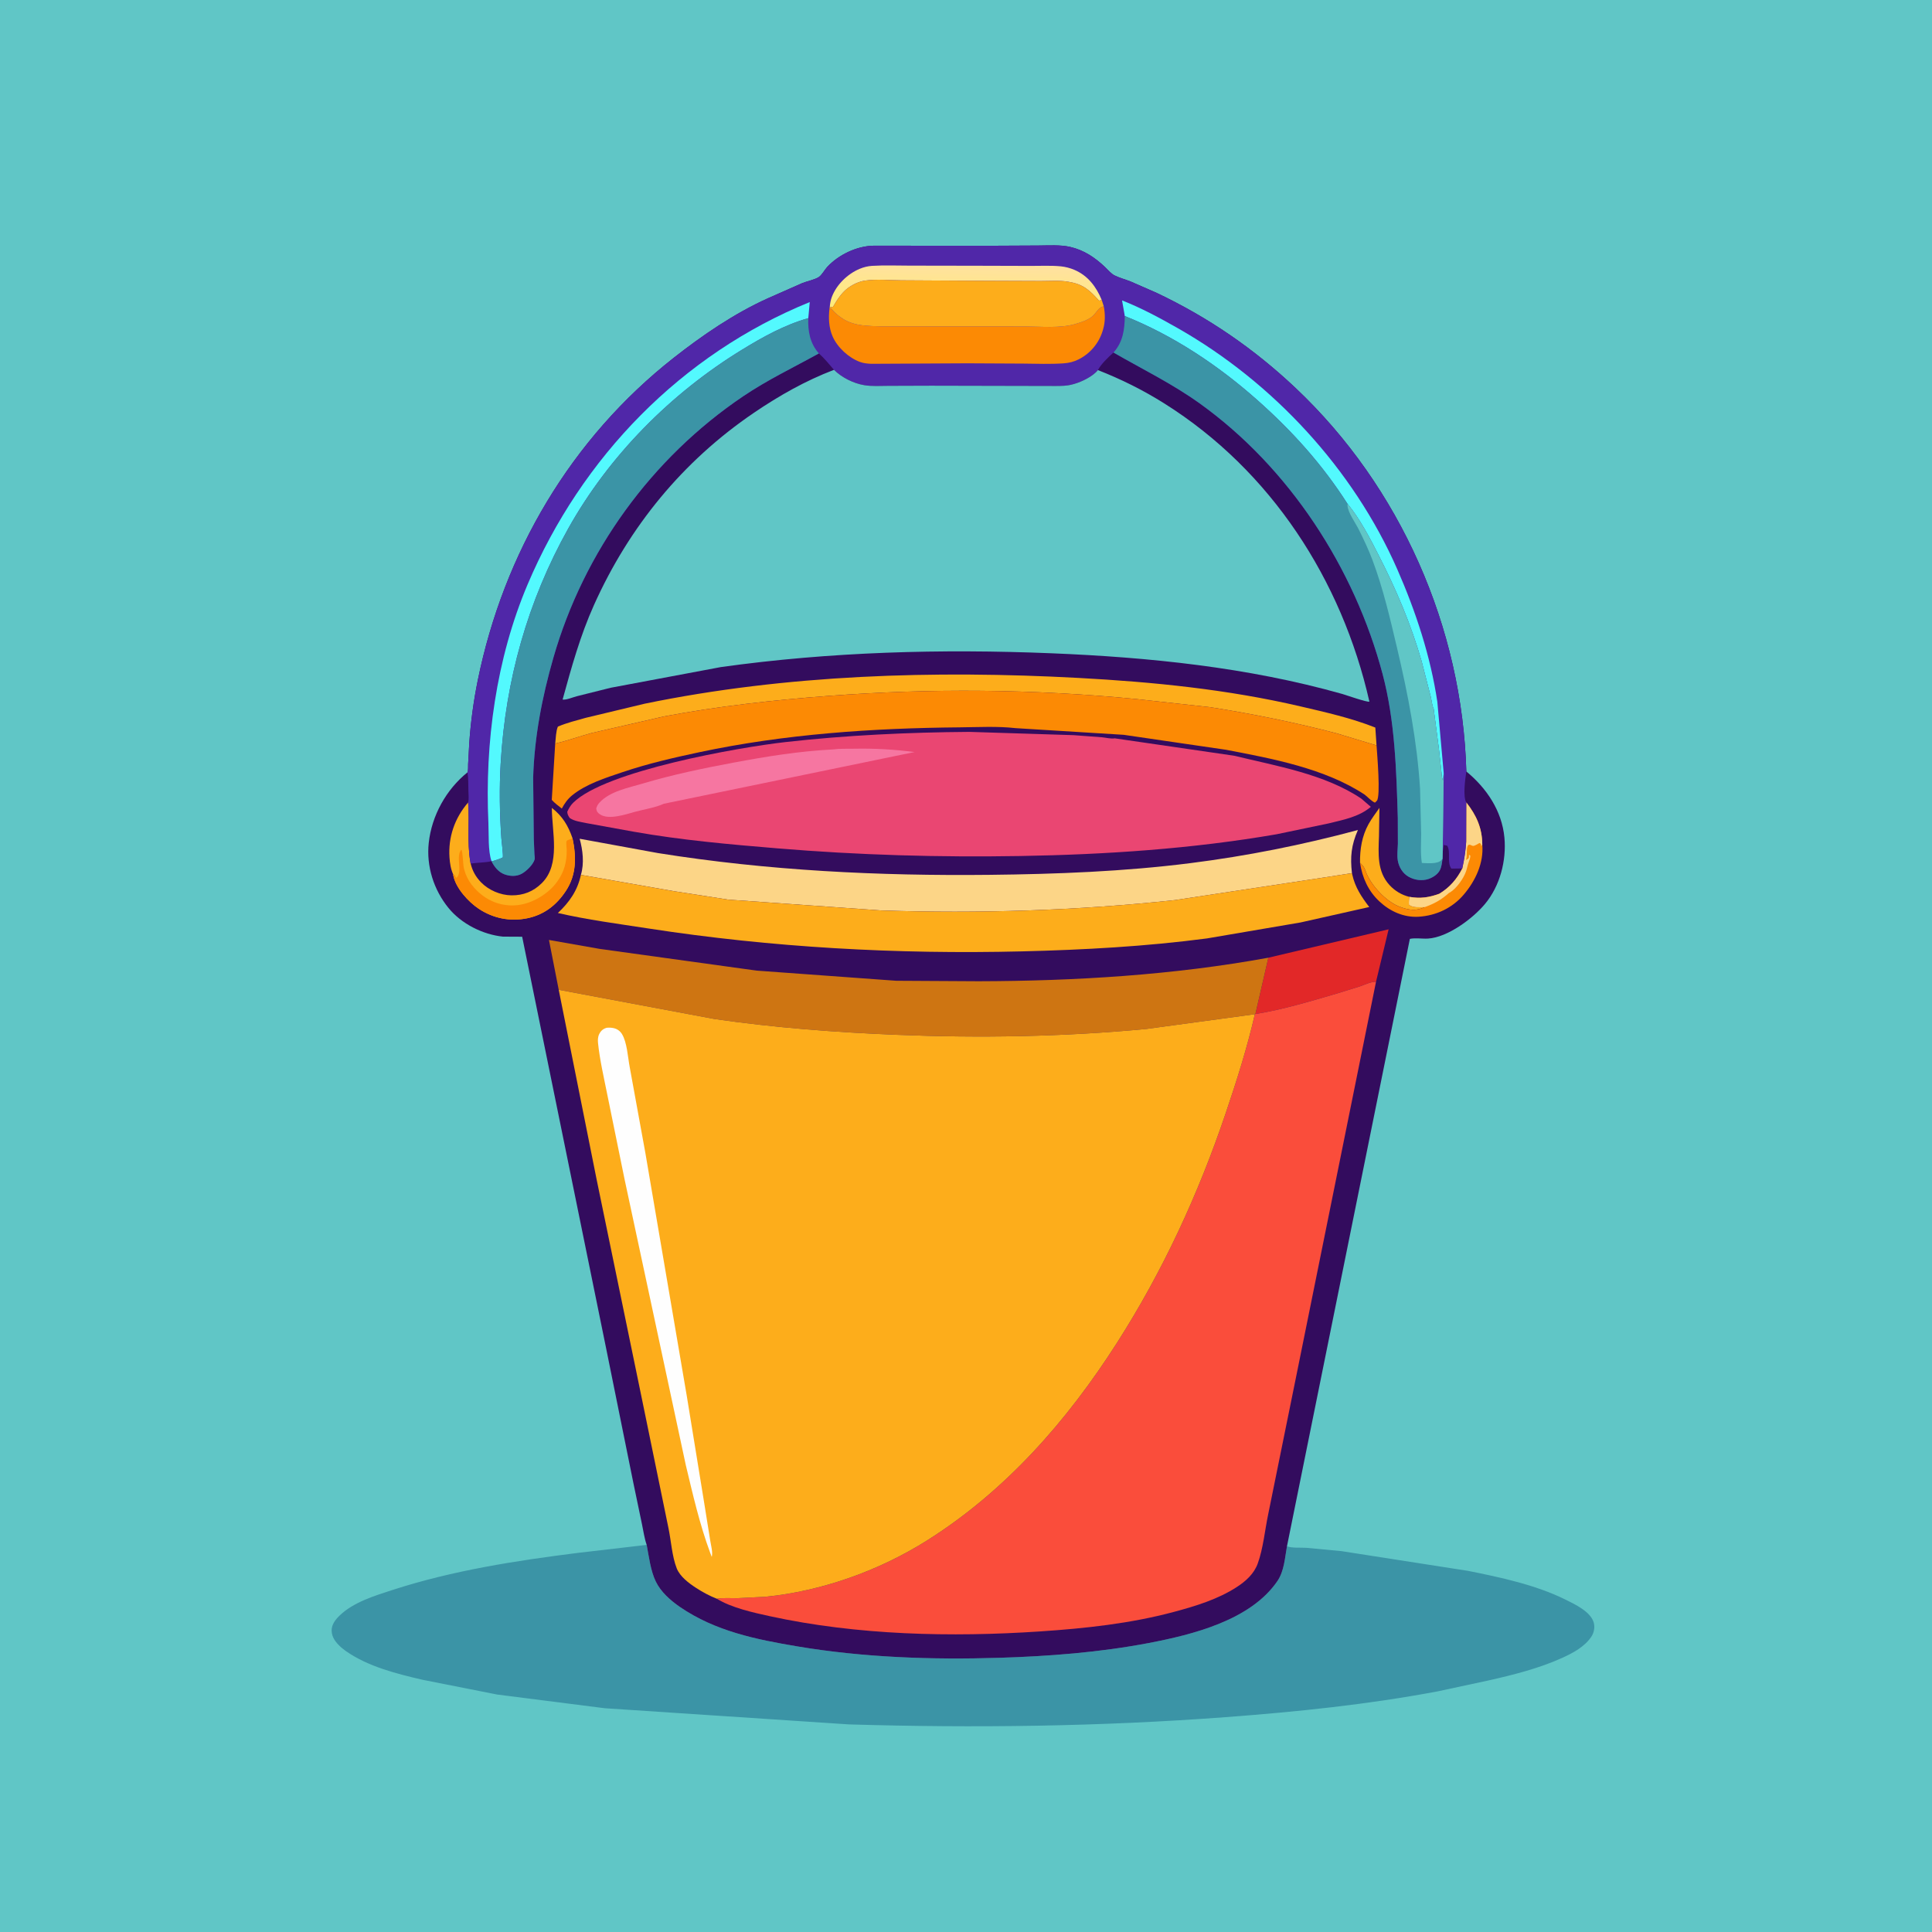 <svg version="1.1" xmlns="http://www.w3.org/2000/svg" style="display: block;" viewBox="0 0 2048 2048" width="1024" height="1024">
<defs>
	<linearGradient id="Gradient1" gradientUnits="userSpaceOnUse" x1="1020.67" y1="325.104" x2="1022" y2="280.159">
		<stop class="stop0" offset="0" stop-opacity="1" stop-color="rgb(255,235,122)"/>
		<stop class="stop1" offset="1" stop-opacity="1" stop-color="rgb(255,225,160)"/>
	</linearGradient>
</defs>
<path transform="translate(0,0)" fill="rgb(96,198,198)" d="M -0 -0 L 2048 0 L 2048 2048 L -0 2048 L -0 -0 z"/>
<path transform="translate(0,0)" fill="rgb(59,148,166)" d="M 685.516 1637.64 C 687.888 1650.14 689.6 1664.89 695.142 1676.42 C 700.47 1687.51 710.816 1696.6 720.804 1703.46 C 758.252 1729.17 801.535 1737.91 845.478 1745.29 C 915.421 1757.03 987.871 1759.52 1058.68 1757.36 C 1111.55 1755.76 1165.53 1751.62 1217.53 1741.71 C 1264.19 1732.81 1325.73 1717.55 1354.09 1676 C 1361.35 1665.36 1362.01 1651.44 1364.24 1639.11 C 1369.11 1641.16 1379.37 1640.39 1384.84 1640.76 L 1422.02 1644.27 L 1556.25 1665.19 C 1590.54 1672.07 1627.76 1679.98 1659.27 1695.54 C 1669.32 1700.5 1686.03 1708.34 1689.39 1719.87 C 1690.84 1724.86 1689.76 1730.64 1686.91 1734.94 C 1679.86 1745.56 1667.5 1752.19 1656.24 1757.31 C 1631.39 1768.63 1603.74 1775.53 1577.17 1781.5 L 1523.91 1792.93 C 1449.5 1806.92 1374.63 1814.61 1299.2 1820.25 C 1166.16 1830.2 1033.26 1831.9 899.977 1827.94 L 640.994 1810.79 L 526.977 1796.27 L 447.897 1780.64 C 420.542 1774.24 390.59 1766.82 367.177 1750.56 L 366.072 1749.78 L 361.864 1746.5 C 356.481 1741.63 351.575 1736.01 351.549 1728.3 C 351.527 1721.96 355.697 1716.72 360.062 1712.5 C 374.691 1698.35 397.383 1691.48 416.363 1685.34 C 480.041 1664.73 546.739 1654.4 613 1646.07 L 685.516 1637.64 z"/>
<path transform="translate(0,0)" fill="rgb(51,12,94)" d="M 495.611 818.676 C 496.419 816.679 496.113 812.425 496.225 810.18 L 497.439 787.624 C 498.996 765.374 501.976 743.171 506.427 721.312 C 533.962 586.106 605.383 464.753 714.269 379.224 C 744.722 355.304 778.359 332.304 813.768 316.305 L 850.238 300.192 C 855.087 298.208 863.965 296.374 868.011 293.659 C 871.267 291.474 874.111 285.99 876.921 282.963 C 888.943 270.01 908.273 260.765 926 260.454 L 1048.18 260.528 L 1100.68 260.271 C 1111.44 260.234 1123.87 259.32 1134.4 261.74 C 1148.99 265.09 1160.66 272.931 1171.36 283.085 C 1174.33 285.9 1177.82 290.182 1181.5 291.983 C 1186.82 294.59 1192.94 296.214 1198.48 298.38 L 1226.28 310.558 C 1281.02 336.526 1329.4 369.773 1373.39 411.309 C 1484.55 516.276 1550.1 665.151 1554.37 817.782 C 1575.81 835.385 1592.07 859.486 1594.73 887.764 C 1597.03 912.266 1590.04 939.165 1574.18 958.211 C 1561.32 973.648 1534.74 993.601 1513.82 994.922 C 1507.64 995.313 1500.47 993.987 1494.51 995.241 L 1364.24 1639.11 C 1362.01 1651.44 1361.35 1665.36 1354.09 1676 C 1325.73 1717.55 1264.19 1732.81 1217.53 1741.71 C 1165.53 1751.62 1111.55 1755.76 1058.68 1757.36 C 987.871 1759.52 915.421 1757.03 845.478 1745.29 C 801.535 1737.91 758.252 1729.17 720.804 1703.46 C 710.816 1696.6 700.47 1687.51 695.142 1676.42 C 689.6 1664.89 687.888 1650.14 685.516 1637.64 C 683.07 1630.66 682.033 1622.79 680.479 1615.54 L 671.471 1572.37 L 642.059 1427 L 553.515 992.972 L 533.086 992.864 C 511.745 990.662 489.111 979.278 475.496 962.565 C 459.772 943.263 451.79 918.222 454.495 893.423 C 457.641 864.574 472.958 836.886 495.611 818.676 z"/>
<path transform="translate(0,0)" fill="rgb(253,173,27)" d="M 1441.68 914.576 C 1441.49 900.25 1443.69 886.277 1450.74 873.555 C 1454.03 867.611 1458.39 861.984 1462.26 856.39 L 1461.77 886.5 C 1461.17 904.823 1459.55 923.773 1473.07 938.347 C 1478.77 944.492 1485.91 948.744 1494.06 950.718 C 1493.72 953.575 1493.22 956.372 1493.63 959.245 C 1498.6 962.356 1504.44 961.691 1510.24 961.587 C 1501.09 965.963 1493.54 964.755 1484.13 961.357 C 1469.2 955.97 1452.51 937.785 1447.43 923 C 1446.22 919.484 1445.22 918.197 1442.63 915.53 L 1441.68 914.576 z"/>
<path transform="translate(0,0)" fill="rgb(252,138,4)" d="M 1554.25 892.126 L 1554.35 850.603 C 1565.05 864.246 1571.17 877.723 1571.28 895.345 C 1572.97 914.846 1564.02 933.757 1551.62 948.342 C 1539.56 962.531 1522.33 970.669 1503.77 971.775 C 1488.13 972.708 1473.59 966.125 1462.34 955.663 C 1450.43 944.59 1444.05 930.429 1441.68 914.576 L 1442.63 915.53 C 1445.22 918.197 1446.22 919.484 1447.43 923 C 1452.51 937.785 1469.2 955.97 1484.13 961.357 C 1493.54 964.755 1501.09 965.963 1510.24 961.587 C 1504.44 961.691 1498.6 962.356 1493.63 959.245 C 1493.22 956.372 1493.72 953.575 1494.06 950.718 C 1505.68 952.796 1514.91 951.351 1525.78 947.41 C 1536.85 940.648 1544.25 932.043 1550.12 920.602 C 1552.24 910.778 1553.65 902.221 1554.25 892.126 z"/>
<path transform="translate(0,0)" fill="rgb(252,213,135)" d="M 1554.25 892.126 L 1554.35 850.603 C 1565.05 864.246 1571.17 877.723 1571.28 895.345 L 1570.25 896.994 L 1569.75 894.495 L 1568.35 893.599 L 1565.13 895.427 C 1564.08 895.847 1563.1 896.518 1561.98 896.687 C 1560.01 896.984 1557.08 893.464 1555.71 896.961 C 1554.09 901.094 1555.61 906.615 1554 911.5 C 1555.03 911.5 1556.2 910.143 1557 909.5 L 1557.25 906.005 L 1558.61 907.042 C 1558.48 909.777 1558 911.02 1557.03 913.5 C 1555.73 916.816 1555.21 920.513 1553.98 923.891 C 1551.19 931.598 1544.11 941.575 1537.06 946.029 L 1536.05 946.487 C 1527.72 953.924 1520.62 957.87 1510.24 961.587 C 1504.44 961.691 1498.6 962.356 1493.63 959.245 C 1493.22 956.372 1493.72 953.575 1494.06 950.718 C 1505.68 952.796 1514.91 951.351 1525.78 947.41 C 1536.85 940.648 1544.25 932.043 1550.12 920.602 C 1552.24 910.778 1553.65 902.221 1554.25 892.126 z"/>
<path transform="translate(0,0)" fill="rgb(253,173,27)" d="M 480.499 927.076 C 477.862 921.643 476.908 915.097 476.49 909.125 C 474.962 887.31 482.053 867.113 496.243 850.644 C 497.814 871.316 495.025 892.619 498.498 913.059 L 498.738 914.538 L 498.905 915.423 C 500.782 923.188 504.357 929.538 509.905 935.269 C 517.989 943.616 530.401 948.921 541.993 949.093 C 554.737 949.281 565.412 945.076 574.5 935.997 C 594.517 915.999 585.031 881.803 584.98 856.407 C 596.232 865.111 602.287 875.246 606.87 888.511 C 610.982 908.088 611.253 927.09 599.876 944.352 C 589.917 959.462 576.714 969.779 558.762 973.407 C 540.729 977.052 522.862 973.531 507.486 963.326 C 496.577 956.086 483.004 941.316 480.503 927.928 L 480.499 927.076 z"/>
<path transform="translate(0,0)" fill="rgb(252,138,4)" d="M 606.87 888.511 C 610.982 908.088 611.253 927.09 599.876 944.352 C 589.917 959.462 576.714 969.779 558.762 973.407 C 540.729 977.052 522.862 973.531 507.486 963.326 C 496.577 956.086 483.004 941.316 480.503 927.928 L 480.499 927.076 C 483.995 927.933 481.458 929.145 484 930.51 C 490.864 923.956 482.681 907.586 489 900.685 C 490.613 902.032 490.76 916.614 491.721 920.344 L 492.183 922 C 495.006 933.278 502.949 942.945 512.22 949.737 C 523.734 958.172 537.982 961.482 552 958.974 C 566.51 956.377 582.369 946.493 590.79 934.329 L 591.411 933.406 C 598.142 923.784 600.671 913.619 600.764 902 C 600.788 898.909 600.1 895.531 600.325 892.5 C 600.512 889.987 604.483 890.174 606.87 888.511 z"/>
<path transform="translate(0,0)" fill="rgb(226,40,40)" d="M 1344.5 1015.21 L 1472 985.103 L 1458.64 1040.71 C 1452.6 1040.74 1447.4 1043.58 1441.82 1045.52 L 1417.82 1052.97 C 1389.71 1061.19 1359.67 1070.32 1330.77 1074.88 L 1344.5 1015.21 z"/>
<path transform="translate(0,0)" fill="rgb(253,173,27)" d="M 588.546 788.186 C 589.193 782.747 589.262 775.2 591.365 770.253 C 600.891 766.155 611.014 763.732 620.969 760.906 L 683.5 745.927 C 833.568 715.026 990.385 710.408 1143 718.618 C 1222.27 722.882 1301.22 730.744 1378.68 748.833 C 1405.14 755.012 1432.62 761.189 1457.89 771.237 L 1459.19 790.175 L 1416.64 777.314 C 1372.54 765.773 1327.71 756.706 1282.68 749.623 L 1204.45 741.013 C 1095.75 730.403 986.243 729.457 877.358 737.75 C 819.064 742.189 761.466 748.583 703.969 759.411 L 627.235 777.012 C 614.627 780.43 602.232 784.958 589.54 787.958 L 588.546 788.186 z"/>
<path transform="translate(0,0)" fill="rgb(252,213,135)" d="M 615.77 927.384 C 619.466 915.154 617.792 901.19 614.461 889.11 L 697.5 904.295 C 814.096 922.938 931.433 928.635 1049.37 927.359 C 1119.91 926.595 1191.48 923.856 1261.5 915.009 C 1321.91 907.376 1380.65 895.639 1439.45 879.858 C 1432.41 895.833 1431.13 908.356 1433.12 925.555 L 1403.73 930.139 L 1245.33 954.147 C 1142.17 965.259 1037.84 968.586 934.174 965.109 L 772 953.649 L 713.989 944.632 L 615.77 927.384 z"/>
<path transform="translate(0,0)" fill="rgb(253,173,27)" d="M 615.77 927.384 L 713.989 944.632 L 772 953.649 L 934.174 965.109 C 1037.84 968.586 1142.17 965.259 1245.33 954.147 L 1403.73 930.139 L 1433.12 925.555 L 1433.45 927.064 C 1436.45 940.579 1443.18 950.646 1451.47 961.478 L 1378.61 977.85 L 1279.45 994.763 C 1214.55 1003.3 1148.79 1006.9 1083.39 1008.49 C 950.676 1011.72 818.108 1004.38 686.849 984.146 C 655.055 979.246 622.721 975.03 591.362 967.819 C 603.569 956.415 612.254 943.964 615.77 927.384 z"/>
<path transform="translate(0,0)" fill="rgb(252,138,4)" d="M 588.546 788.186 L 589.54 787.958 C 602.232 784.958 614.627 780.43 627.235 777.012 L 703.969 759.411 C 761.466 748.583 819.064 742.189 877.358 737.75 C 986.243 729.457 1095.75 730.403 1204.45 741.013 L 1282.68 749.623 C 1327.71 756.706 1372.54 765.773 1416.64 777.314 L 1459.19 790.175 C 1459.79 799.339 1463.71 844.102 1459.52 848.859 L 1457.5 850.859 C 1453.5 849.058 1450.1 845.067 1446.63 842.354 C 1404.41 814.497 1348.71 804.195 1299.69 794.803 L 1191.18 778.933 L 1076.51 771.856 C 1057.27 769.665 1036.59 770.844 1017.21 771.019 C 924.823 771.853 831.789 778.123 741.294 797.386 C 713.778 803.243 686.627 809.491 659.939 818.5 C 642.013 824.552 621.378 830.997 606.5 843.086 C 601.743 846.951 598.396 851.728 595.538 857.115 C 591.968 854.197 587.896 851.378 584.901 847.882 L 588.546 788.186 z"/>
<path transform="translate(0,0)" fill="rgb(206,117,18)" d="M 592.273 1049.21 L 581.924 996.397 L 635.717 1005.87 L 802 1028.89 L 950.074 1039.66 L 1037.46 1040.16 C 1139.69 1039.91 1243.81 1033.66 1344.5 1015.21 L 1330.77 1074.88 L 1330.19 1075.1 L 1215.27 1090.73 C 1127.29 1099.1 1038.24 1100.5 949.97 1096.92 C 885.58 1094.32 821.43 1089.44 757.624 1080.22 L 592.273 1049.21 z"/>
<path transform="translate(0,0)" fill="rgb(234,70,114)" d="M 1027.71 775.824 L 1138.11 779.306 L 1168.24 781.548 C 1171.95 781.88 1178.11 783.416 1181.62 782.658 L 1308.28 801.108 C 1353.03 812.054 1404.37 820.459 1443.16 846.666 L 1453.14 855.3 C 1440.39 866.035 1424.2 868.94 1408.33 872.863 L 1353.09 884.383 C 1263.68 899.801 1172.42 905.87 1081.77 907.412 C 995.434 908.881 910.009 906.437 823.947 899.28 C 772.937 895.038 722.418 890.611 671.922 881.674 L 621.219 872.472 C 615.467 871.216 608.765 870.515 603.902 867.078 C 602.34 864.673 601.528 863.452 601.316 860.5 C 602.993 856.929 604.688 853.853 607.5 851.041 C 641.438 817.099 783.018 792.222 832.712 786.621 C 897.257 779.348 962.788 776.299 1027.71 775.824 z"/>
<path transform="translate(0,0)" fill="rgb(246,118,161)" d="M 882.82 794.434 C 890.163 793.454 898.026 793.812 905.458 793.665 C 927.102 793.239 948.035 794.416 969.494 797.193 L 703.653 852.003 C 695.24 856.028 682.527 857.97 673.317 860.5 C 663.433 863.215 645.222 869.53 636 863.238 C 633.167 861.305 632.543 860.284 632.019 857 C 632.832 854.539 633.618 852.817 635.37 850.897 C 646.489 838.708 666.207 835.093 681.595 830.513 C 713.376 821.053 745.18 814.484 777.723 808.386 C 812.697 801.834 847.225 796.263 882.82 794.434 z"/>
<path transform="translate(0,0)" fill="rgb(250,77,59)" d="M 1330.77 1074.88 C 1359.67 1070.32 1389.71 1061.19 1417.82 1052.97 L 1441.82 1045.52 C 1447.4 1043.58 1452.6 1040.74 1458.64 1040.71 L 1373.04 1463.85 L 1344.35 1605.15 C 1340.81 1622 1339.09 1641.35 1333.23 1657.49 C 1329.28 1668.35 1320.63 1676.08 1311.18 1682.24 C 1291.11 1695.3 1267.66 1702.42 1244.73 1708.59 C 1198.45 1721.04 1150.37 1726.18 1102.65 1729.37 C 1008.3 1735.66 908.792 1733.43 816.122 1713.25 C 798.454 1709.41 775.223 1704.26 759.806 1694.69 C 766.768 1693.62 774.307 1694.21 781.351 1694.16 L 811.438 1692.64 C 871.088 1686.7 931.602 1665.11 982.369 1633.17 C 1066 1580.55 1131.14 1506.21 1184.02 1423.5 C 1232.75 1347.28 1270.36 1265.67 1299.29 1180.05 C 1310.96 1145.53 1322.06 1110.65 1330.19 1075.1 L 1330.77 1074.88 z"/>
<path transform="translate(0,0)" fill="rgb(80,39,168)" d="M 495.611 818.676 C 496.419 816.679 496.113 812.425 496.225 810.18 L 497.439 787.624 C 498.996 765.374 501.976 743.171 506.427 721.312 C 533.962 586.106 605.383 464.753 714.269 379.224 C 744.722 355.304 778.359 332.304 813.768 316.305 L 850.238 300.192 C 855.087 298.208 863.965 296.374 868.011 293.659 C 871.267 291.474 874.111 285.99 876.921 282.963 C 888.943 270.01 908.273 260.765 926 260.454 L 1048.18 260.528 L 1100.68 260.271 C 1111.44 260.234 1123.87 259.32 1134.4 261.74 C 1148.99 265.09 1160.66 272.931 1171.36 283.085 C 1174.33 285.9 1177.82 290.182 1181.5 291.983 C 1186.82 294.59 1192.94 296.214 1198.48 298.38 L 1226.28 310.558 C 1281.02 336.526 1329.4 369.773 1373.39 411.309 C 1484.55 516.276 1550.1 665.151 1554.37 817.782 C 1553.28 825.193 1550.55 844.04 1554.25 850.595 L 1554.35 850.603 L 1554.25 892.126 C 1553.65 902.221 1552.24 910.778 1550.12 920.602 L 1538.5 920.759 C 1533.49 913.845 1538.18 903.29 1534.1 896.5 L 1530.5 895.637 L 1529.31 903.547 L 1529.1 910.433 C 1528.59 914.378 1528.17 918.669 1526.4 922.288 C 1524.13 926.945 1518.75 930.291 1513.97 931.841 C 1507.08 934.076 1499.45 932.905 1493.19 929.392 C 1486.92 925.872 1482.85 919.098 1481.71 912.099 C 1480.77 906.333 1481.66 900.254 1481.81 894.444 L 1481.72 867.129 C 1480.22 816.35 1478.72 763.988 1465.64 714.62 C 1435.84 602.145 1366.71 495.733 1271.7 427.607 C 1242.49 406.664 1211.27 391.516 1180.34 373.687 C 1174.6 378.947 1167.52 385.479 1163.82 392.3 C 1158.62 398.962 1146.67 404.734 1138.61 407.001 L 1136.74 407.5 C 1130.85 409.122 1125.42 409.099 1119.37 409.144 L 987.191 408.855 L 941.562 409.008 C 933.288 409.023 924.354 409.669 916.199 408.318 C 904.721 406.416 892.364 400.239 884.046 392.042 C 878.925 386.093 873.936 379.851 868.043 374.65 C 840.845 389.692 813.619 402.635 787.707 420.12 C 690.669 485.604 618.843 584.883 586.548 697.422 C 574.62 738.991 566.45 781.191 565.165 824.51 L 565.853 889.588 L 566.523 905.383 C 566.585 906.643 567.095 909.793 566.754 910.975 C 565.094 916.729 557.874 923.644 552.84 926.322 C 547.293 929.273 540.679 928.963 534.887 926.869 C 528.465 924.546 523.963 918.889 521.054 912.945 C 513.73 914.49 506.275 914.318 498.905 915.423 L 498.738 914.538 L 498.498 913.059 C 495.025 892.619 497.814 871.316 496.243 850.644 C 497.189 846.995 496.595 842.432 496.531 838.669 C 496.417 832.004 496.508 825.292 495.611 818.676 z"/>
<path transform="translate(0,0)" fill="url(#Gradient1)" d="M 879.575 325.715 C 879.806 322.057 880.495 318.173 881.798 314.745 C 886.764 301.685 898.465 290.33 911.277 284.983 C 915.578 283.188 919.87 282.104 924.526 281.82 C 937.555 281.024 950.933 281.577 963.993 281.583 L 1035.99 281.707 L 1092.51 281.873 C 1102.97 281.911 1113.89 281.324 1124.3 282.31 C 1129.22 282.777 1134.47 284.143 1139 286.1 C 1153.37 292.301 1162.12 304.03 1167.9 318.075 L 1165 318.693 C 1155.39 307.919 1148.34 301.293 1133.5 298.87 L 1132.14 298.624 C 1122.94 297.059 1112.55 297.947 1103.16 297.911 L 1045.13 297.687 L 955.295 297.15 C 943.177 297.108 928.867 295.659 916.943 297.461 C 910.303 298.465 903.8 301.604 898.469 305.612 C 892.15 310.363 887.016 318.311 883.082 325.151 C 881.896 325.392 880.783 325.621 879.575 325.715 z"/>
<path transform="translate(0,0)" fill="rgb(83,249,254)" d="M 1192.34 335.027 L 1189.42 318.447 C 1209.89 326.476 1229.52 337.08 1248.61 347.94 C 1349.28 405.199 1434.53 497.112 1481.19 603.491 C 1500.8 648.212 1516.41 695.488 1523.63 743.899 L 1530.39 819.61 L 1529.64 827.5 C 1528.15 824.405 1528.19 820.299 1527.8 816.922 L 1525.2 793.325 L 1519.71 751.214 C 1518.24 748.964 1517.5 742.145 1516.81 739.308 L 1507.08 701.398 C 1495.7 661.734 1479.96 624.782 1461.15 588.094 C 1451.77 569.786 1441.58 550.05 1428.43 534.118 C 1401.88 492.533 1370.07 457.196 1333.28 424.5 C 1291.64 387.499 1244.22 355.801 1192.34 335.027 z"/>
<path transform="translate(0,0)" fill="rgb(83,249,254)" d="M 521.054 912.945 C 517.156 901.925 518.274 884.372 517.731 872.598 C 513.804 787.465 525.889 698.249 559.333 619.402 C 616.443 484.757 722.326 375.521 858.379 320.207 L 856.825 337.264 C 831.767 344.337 808.761 357.13 786.665 370.648 C 711.173 416.836 645.579 482.961 602.315 560.338 C 559.221 637.409 535.84 721.19 530.747 809.206 C 529.221 835.59 529.614 862.462 531.493 888.809 C 531.698 891.685 533.711 907.699 532.944 908.843 C 532.489 909.522 524.839 912.078 523.608 912.411 L 521.054 912.945 z"/>
<path transform="translate(0,0)" fill="rgb(252,138,4)" d="M 879.31 326.939 L 881.349 327.35 C 885.004 331.794 889.704 335.646 894.627 338.613 C 900.315 342.041 907.429 344.062 913.996 344.808 C 928.033 346.401 942.437 345.954 956.544 345.979 L 1019.31 346.042 L 1086.29 346.06 C 1103.01 346.085 1123.31 348.206 1139.37 343.606 L 1141 343.115 C 1147.01 341.355 1153.61 339.146 1158.4 334.954 C 1161.64 332.121 1164.25 326.584 1168.35 325.165 L 1170.03 324.677 C 1171.62 332.633 1171.68 341.299 1169.34 349.092 L 1168.81 350.87 C 1164.84 363.864 1155.63 374.783 1143.5 380.899 C 1138.31 383.517 1133.31 384.755 1127.56 385.155 C 1113.43 386.138 1099.14 385.579 1084.98 385.428 L 1025.47 385.123 L 923.464 385.649 C 919.514 385.49 915.324 385.057 911.604 383.678 C 899.606 379.228 887.628 368.226 882.554 356.534 C 878.555 347.32 878.105 336.808 879.31 326.939 z"/>
<path transform="translate(0,0)" fill="rgb(253,173,27)" d="M 879.575 325.715 C 880.783 325.621 881.896 325.392 883.082 325.151 C 887.016 318.311 892.15 310.363 898.469 305.612 C 903.8 301.604 910.303 298.465 916.943 297.461 C 928.867 295.659 943.177 297.108 955.295 297.15 L 1045.13 297.687 L 1103.16 297.911 C 1112.55 297.947 1122.94 297.059 1132.14 298.624 L 1133.5 298.87 C 1148.34 301.293 1155.39 307.919 1165 318.693 L 1167.9 318.075 L 1170.03 324.677 L 1168.35 325.165 C 1164.25 326.584 1161.64 332.121 1158.4 334.954 C 1153.61 339.146 1147.01 341.355 1141 343.115 L 1139.37 343.606 C 1123.31 348.206 1103.01 346.085 1086.29 346.06 L 1019.31 346.042 L 956.544 345.979 C 942.437 345.954 928.033 346.401 913.996 344.808 C 907.429 344.062 900.315 342.041 894.627 338.613 C 889.704 335.646 885.004 331.794 881.349 327.35 L 879.31 326.939 L 879.575 325.715 z"/>
<path transform="translate(0,0)" fill="rgb(59,148,166)" d="M 856.825 337.264 C 856.323 351.202 858.566 363.875 868.043 374.65 C 840.845 389.692 813.619 402.635 787.707 420.12 C 690.669 485.604 618.843 584.883 586.548 697.422 C 574.62 738.991 566.45 781.191 565.165 824.51 L 565.853 889.588 L 566.523 905.383 C 566.585 906.643 567.095 909.793 566.754 910.975 C 565.094 916.729 557.874 923.644 552.84 926.322 C 547.293 929.273 540.679 928.963 534.887 926.869 C 528.465 924.546 523.963 918.889 521.054 912.945 L 523.608 912.411 C 524.839 912.078 532.489 909.522 532.944 908.843 C 533.711 907.699 531.698 891.685 531.493 888.809 C 529.614 862.462 529.221 835.59 530.747 809.206 C 535.84 721.19 559.221 637.409 602.315 560.338 C 645.579 482.961 711.173 416.836 786.665 370.648 C 808.761 357.13 831.767 344.337 856.825 337.264 z"/>
<path transform="translate(0,0)" fill="rgb(59,148,166)" d="M 1192.34 335.027 C 1244.22 355.801 1291.64 387.499 1333.28 424.5 C 1370.07 457.196 1401.88 492.533 1428.43 534.118 C 1441.58 550.05 1451.77 569.786 1461.15 588.094 C 1479.96 624.782 1495.7 661.734 1507.08 701.398 L 1516.81 739.308 C 1517.5 742.145 1518.24 748.964 1519.71 751.214 L 1525.2 793.325 L 1527.8 816.922 C 1528.19 820.299 1528.15 824.405 1529.64 827.5 L 1530.39 819.61 L 1529.31 903.547 L 1529.1 910.433 C 1528.59 914.378 1528.17 918.669 1526.4 922.288 C 1524.13 926.945 1518.75 930.291 1513.97 931.841 C 1507.08 934.076 1499.45 932.905 1493.19 929.392 C 1486.92 925.872 1482.85 919.098 1481.71 912.099 C 1480.77 906.333 1481.66 900.254 1481.81 894.444 L 1481.72 867.129 C 1480.22 816.35 1478.72 763.988 1465.64 714.62 C 1435.84 602.145 1366.71 495.733 1271.7 427.607 C 1242.49 406.664 1211.27 391.516 1180.34 373.687 C 1190.39 362.645 1192.15 349.309 1192.34 335.027 z"/>
<path transform="translate(0,0)" fill="rgb(96,198,198)" d="M 1428.43 534.118 C 1441.58 550.05 1451.77 569.786 1461.15 588.094 C 1479.96 624.782 1495.7 661.734 1507.08 701.398 L 1516.81 739.308 C 1517.5 742.145 1518.24 748.964 1519.71 751.214 L 1525.2 793.325 L 1527.8 816.922 C 1528.19 820.299 1528.15 824.405 1529.64 827.5 L 1530.39 819.61 L 1529.31 903.547 L 1529.1 910.433 L 1527.75 911.924 C 1523.6 916.16 1512.7 914.985 1507.23 914.775 C 1505.62 904.682 1506.47 894.059 1506.47 883.861 L 1505.33 836.41 C 1502.22 786.005 1492.61 736.264 1481.01 687.189 C 1473.61 655.863 1466.23 623.895 1454.9 593.742 C 1450.72 582.628 1445.51 571.628 1440.2 561.003 C 1436.95 554.497 1428.73 543.053 1428.43 536.011 L 1428.43 534.118 z"/>
<path transform="translate(0,0)" fill="rgb(96,198,198)" d="M 884.046 392.042 C 892.364 400.239 904.721 406.416 916.199 408.318 C 924.354 409.669 933.288 409.023 941.562 409.008 L 987.191 408.855 L 1119.37 409.144 C 1125.42 409.099 1130.85 409.122 1136.74 407.5 L 1138.61 407.001 C 1146.67 404.734 1158.62 398.962 1163.82 392.3 C 1188.81 402.109 1211.8 413.559 1234.53 427.868 C 1347.26 498.842 1422.41 614.81 1451.62 743.752 C 1449.49 744.745 1426.49 736.653 1422.64 735.564 C 1322.69 707.33 1218.01 696.72 1114.51 692.5 C 997.415 687.725 880.171 690.903 763.989 707.161 L 647.5 729.032 L 611.238 738.083 C 607.511 739.078 600.005 742.234 596.38 741.566 C 605.837 707.226 614.984 673.969 629.647 641.322 C 666.962 558.238 723.774 488.789 799.319 437.474 C 826.065 419.307 853.772 403.606 884.046 392.042 z"/>
<path transform="translate(0,0)" fill="rgb(253,173,27)" d="M 592.273 1049.21 L 757.624 1080.22 C 821.43 1089.44 885.58 1094.32 949.97 1096.92 C 1038.24 1100.5 1127.29 1099.1 1215.27 1090.73 L 1330.19 1075.1 C 1322.06 1110.65 1310.96 1145.53 1299.29 1180.05 C 1270.36 1265.67 1232.75 1347.28 1184.02 1423.5 C 1131.14 1506.21 1066 1580.55 982.369 1633.17 C 931.602 1665.11 871.088 1686.7 811.438 1692.64 L 781.351 1694.16 C 774.307 1694.21 766.768 1693.62 759.806 1694.69 C 752.071 1691.69 744.746 1687.69 737.793 1683.18 C 730.135 1678.21 720.798 1671.22 717.354 1662.5 C 712.319 1649.75 711.398 1632.95 708.509 1619.41 L 678.642 1474.07 L 632.386 1250 L 592.273 1049.21 z"/>
<path transform="translate(0,0)" fill="rgb(254,254,254)" d="M 643.084 1089.5 C 645.417 1089.23 648.111 1089.32 650.4 1089.83 C 654.168 1090.67 657.222 1092.78 659.272 1096.06 C 664.739 1104.84 665.579 1121.18 667.549 1131.33 L 684.058 1221.86 L 728.049 1479.95 L 746.293 1592.03 L 752.887 1633.16 C 753.689 1638.33 755.754 1645.41 754.5 1650.42 L 752.726 1645.72 C 741.68 1616 734.344 1583.78 726.94 1552.91 L 662.008 1249.82 L 643.479 1158.98 C 639.994 1141.55 635.765 1123.4 633.946 1105.75 C 633.612 1102.51 633.728 1099.11 635.209 1096.13 C 636.98 1092.58 639.334 1090.59 643.084 1089.5 z"/>
</svg>